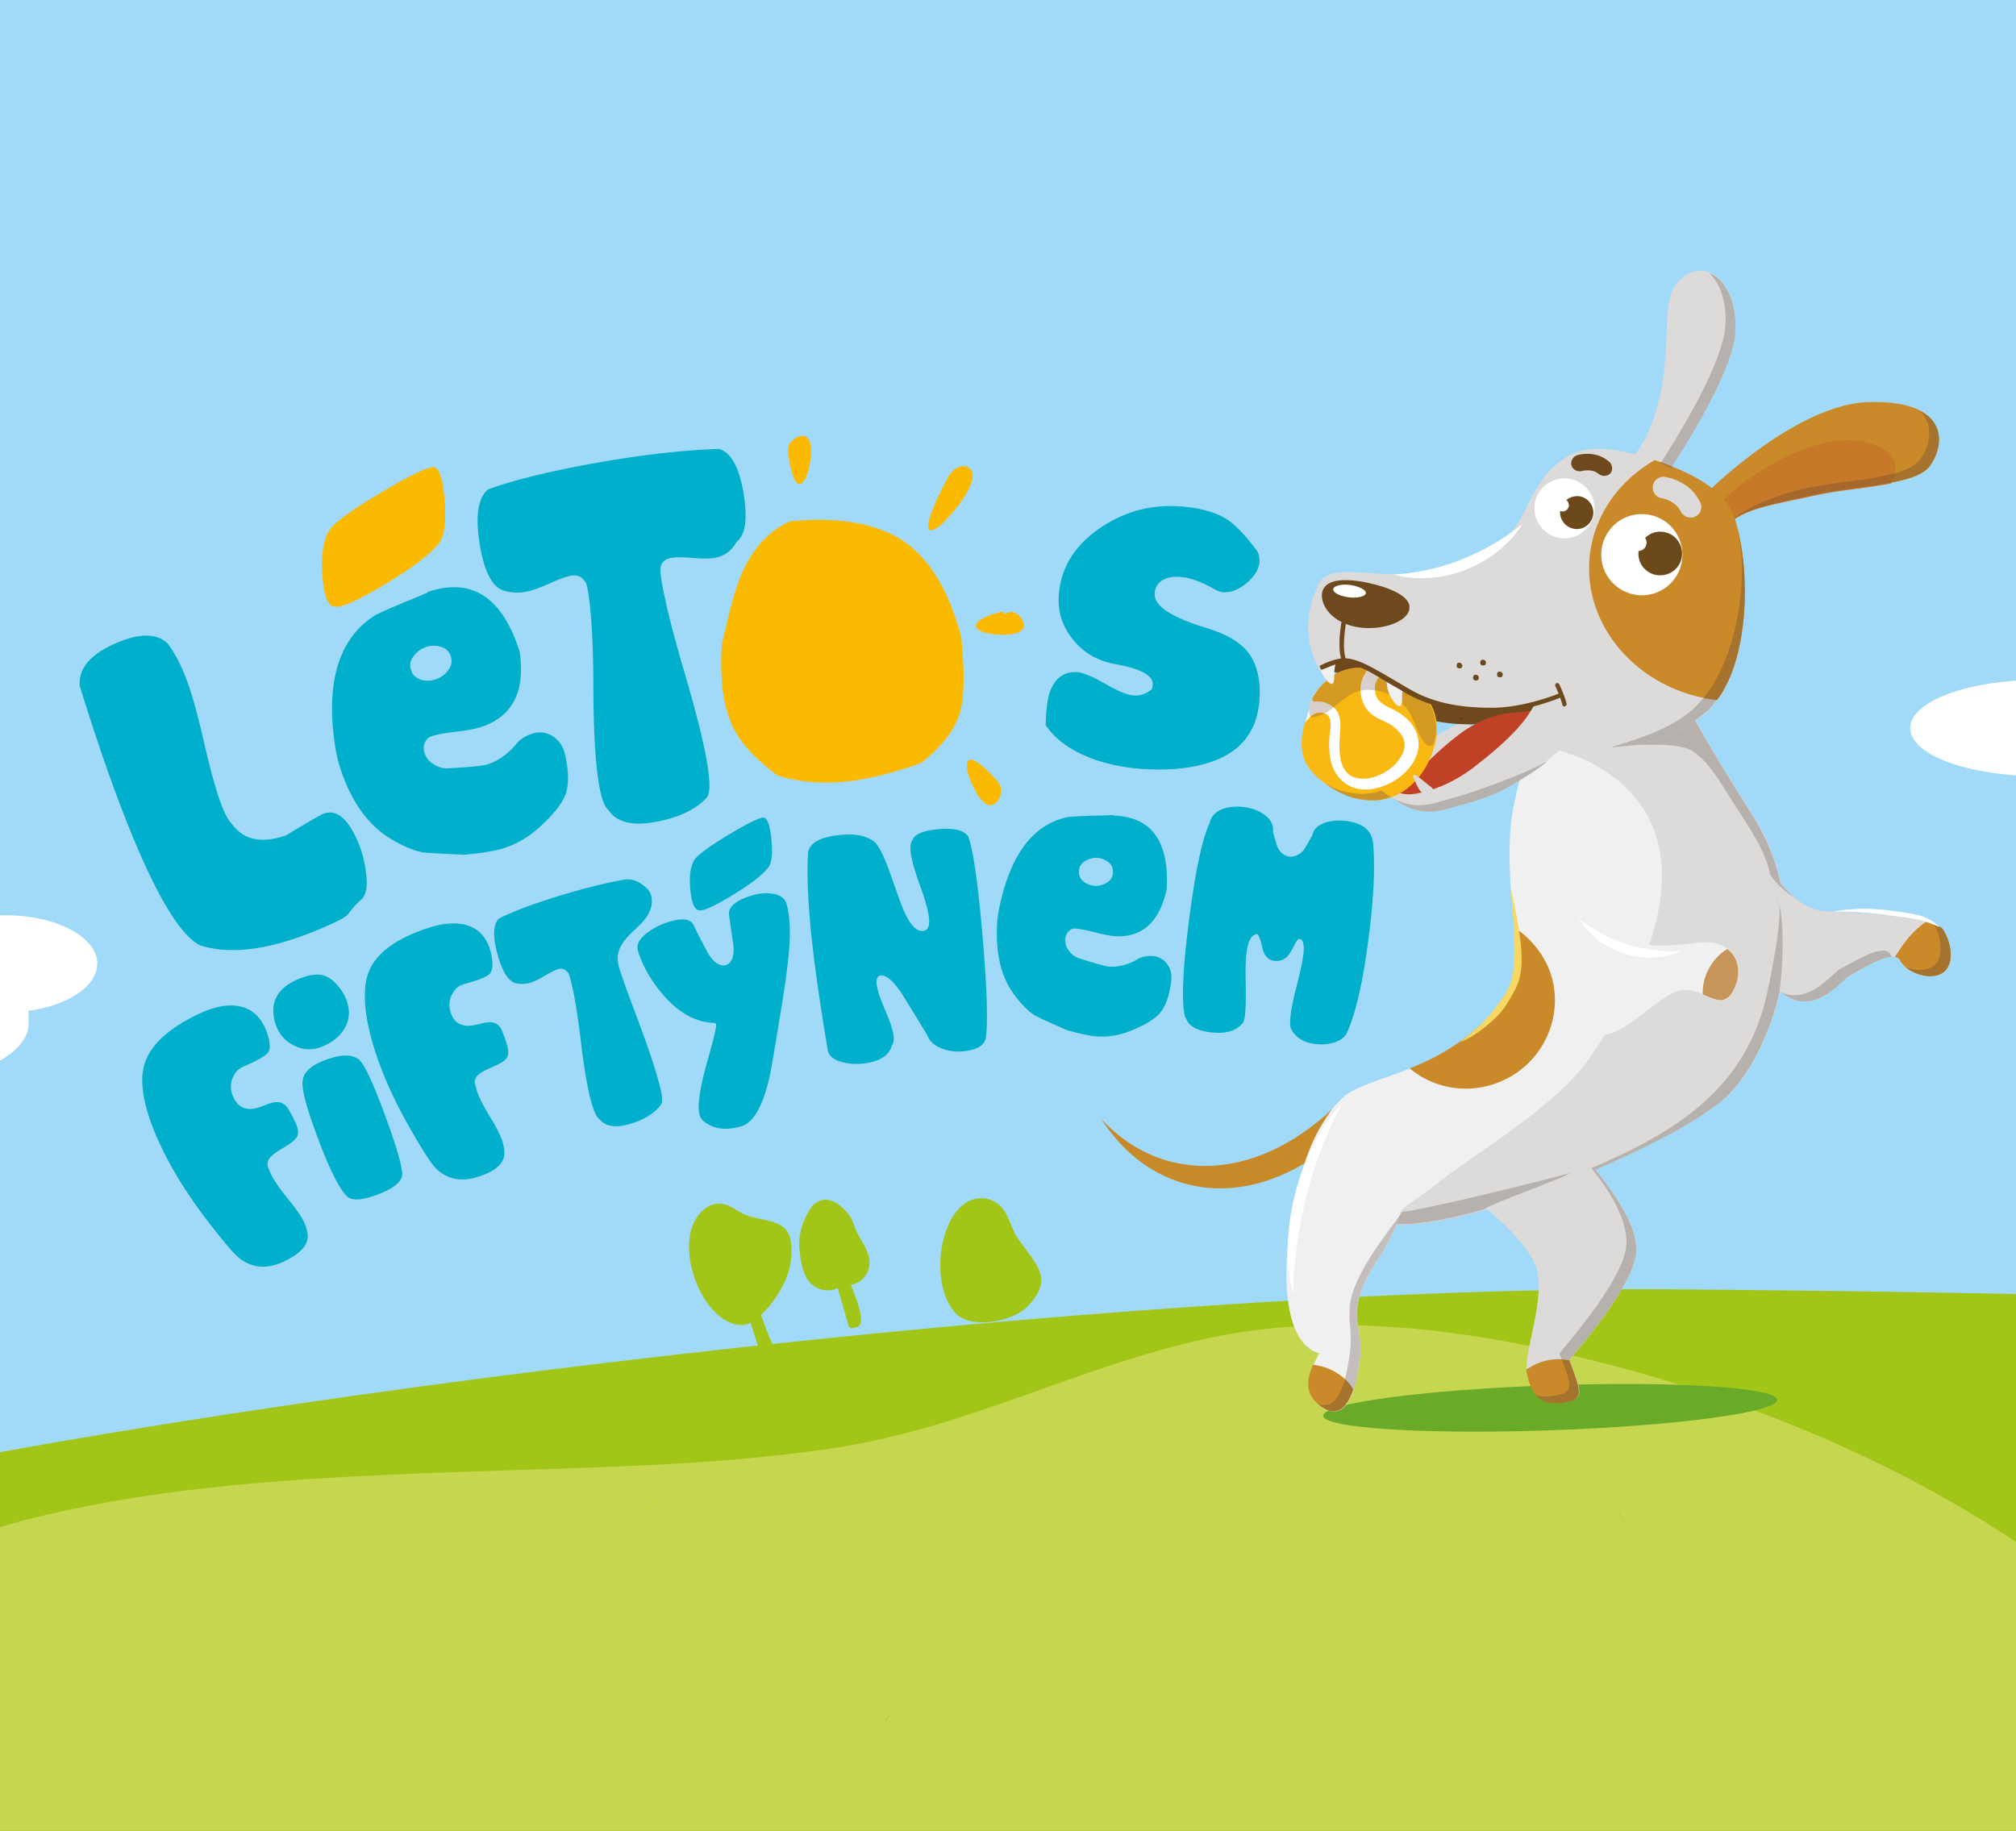 <svg fill="none" xmlns="http://www.w3.org/2000/svg" viewBox="0 0 360 327">
  <rect x="0" y="0" width="360" height="327" fill="#333333" stroke="none"/>
  <g clip-path="url(#a)">
    <path d="M431.505-47.662h-540.173v342.639h540.173v-342.64Z" fill="#A1DAF8"/>
    <path d="M491.458 236.991c-57.94-4.647-128-6.196-193.04-6.712-97.935-.762-261.853 19.226-340.594 37.691v100.827h533.634V236.966v.025Z" fill="#A2C617"/>
    <path d="M148.455 258.699c24.443-3.644 43.685-14.575 67.157-19.662 23.541-5.086 49.162-1.29 72.703 4.935 43.026 11.387 82.342 32.946 104.982 61.186 39.039 48.736 155.635 118.424 98.914 154.483-64.071 40.766-286.584 3.568-361.264-2.505-50.966-4.099-108.622 4.175-152.896-21.332-32.867-18.902-45.904-49.191-47.082-76.596-1.283-29.986 12.169-61.11 47.567-78.342 37.063-18.068 86.19-17.081 130.95-18.903 13.14-.531 26.245-1.366 39.004-3.264" fill="#C7D64F"/>
    <path d="M159.189 305.78a14.769 14.769 0 0 1-1.181 1.525h.074a9.664 9.664 0 0 0 1.107-1.525Z" fill="#92A626"/>
    <path d="M178.769 235.749c1.894-.467 3.64-1.304 4.649-2.337 4.895-5.018 1.697-7.428-1.648-12.2-1.009-1.452-1.452-3.469-2.435-4.945-1.747-2.607-4.969-2.902-7.232-1.18-2.239 1.721-3.592 5.018-4.034 8.388-.542 4.034.221 8.732 2.755 11.241 1.648 1.623 5.018 1.771 7.969 1.033M133.754 217.202c-1.501-.394-2.829-1.673-4.329-2.091-2.632-.738-5.191 1.525-6.027 4.674-.812 3.148-.148 6.838 1.205 9.937 1.624 3.69 4.576 6.888 7.749 6.937.541 0 1.107-.148 1.672-.443 1.009 3.247 2.116 6.494 3.124 9.692.074.246.173.541.369.64.123.073.271.049.394.024.394-.074.812-.147 1.131-.418 1.304-1.107-1.254-6.396-1.771-7.625a82.491 82.491 0 0 1-1.377-3.69c1.058-.96 2.066-2.214 2.927-3.542 1.181-1.87 2.066-3.887 2.312-5.486 1.132-7.871-2.484-7.305-7.404-8.585M154.564 222.884c-.516-1.058-1.23-2.042-1.697-3.124-.443-1.008-.689-2.14-1.402-2.976-1.132-1.329-3.222-3.346-5.461-2.14-.762.418-1.156.984-1.476 1.5-1.254 2.14-1.992 4.477-1.795 6.715.172 2.042.541 4.699 1.894 6.224a4.253 4.253 0 0 0 4.378 1.205c.197-.049.394-.148.59-.221.615 2.164 1.255 4.304 1.845 6.42.074.246.172.541.345.664a.55.55 0 0 0 .393.049c.394-.049.812-.098 1.156-.344 1.279-.96-.738-5.756-1.402-7.404.222-.025.418-.074.615-.123 1.353-.394 2.362-1.673 2.632-2.927.271-1.255-.098-2.46-.615-3.518Z" fill="#A2C617"/>
    <path d="M115.453 268.219c-.025 0-.049-.001-.074.049a.455.455 0 0 0-.221.369c0 .098 0 .172-.025.27.049-.246.172-.467.344-.688M302.129 268.145c.147.172.221.369.27.565v-.221a.32.32 0 0 0-.197-.295s-.049-.025-.073-.025" fill="#D8CFCC"/>
    <path d="M302.35 269.621a3.39 3.39 0 0 1-.123.467c0 .025 0 .074-.025.098.05-.098.074-.221.099-.319 0-.074.024-.173.049-.246Zm-13.234.442v.099a6.086 6.086 0 0 0 1.083 1.992 3.693 3.693 0 0 1-.271-.393 8.077 8.077 0 0 1-.812-1.673" fill="#92A626"/>
    <path d="M236.279 252.869c.074 2.214 18.301 3.37 40.686 2.583 22.384-.787 40.488-3.222 40.39-5.436-.074-2.214-18.301-3.37-40.686-2.583-22.384.787-40.488 3.198-40.39 5.436Z" fill="#69AA29"/>
    <path d="m237.952 198.064-.148 6.273c-8.117 6.666-17.563 9.52-26.394 7.01-6.125-1.746-11.118-5.854-14.759-11.511 3.272 3.566 7.257 6.174 11.832 7.477 9.913 2.829 20.613-.959 29.444-9.249" fill="#C88A29"/>
    <path d="M261.345 128.944s-4.428 1.475-9.077 5.805c-4.649 4.329-8.019 4.993-7.822 5.977.172.984 2.484 3.419 9.101-1.55 6.617-4.968 10.011-9.052 10.011-9.052l-2.189-1.18h-.024Z" fill="#DDDBD9"/>
    <path d="M282.229 119.842c.467.64 2.091.123.688 2.386-3.517 5.83-19.629 9.052-29.001 5.928-8.929-4.304-6.814-5.411-17.366-8.707-5.535-1.698 3.124-16.702 21.13-.714 6.1 5.486 11.93 3.641 16.53 1.796 3.64-1.451 6.494-2.927 8.043-.689" fill="#6D491D"/>
    <path d="M288.698 222.417c.197.713-.049 1.328-.541 1.451-.419.123-.96-.295-1.156-1.008-.197-.714.049-1.329.541-1.452.492-.049.959.369 1.156 1.009ZM293.298 157.133c.443-.123.959.345 1.131 1.009.173.664-.049 1.303-.491 1.426-.443.123-.96-.344-1.132-1.008-.172-.664.049-1.304.492-1.427ZM314.28 151.746c.443-.123.959.344 1.132 1.009.172.664-.05 1.303-.492 1.426-.443.123-.96-.344-1.132-1.008-.172-.664.049-1.304.492-1.427Z" fill="#CDCECD"/>
    <path d="M292.142 224.188c-1.082 6.592-11.512 18.055-11.881 18.744 2.337 5.977 2.853 7.109-1.673 7.552-4.55.418-5.338-3.223-5.78-5.043-.074-.221-.123-.566-.173-.91-.393-3.075 3.124-12.25 1.895-17.49-1.427-5.903-12.423-13.799-12.423-13.799 1.87-11.709 20.466-6.937 20.466-6.937s10.75 11.094 9.593 17.908M346.577 173.934c-2.41 1.18-6.248-.394-7.305-2.436-.197-.344-.468-.492-.886-.59-2.017-.344-6.346 2.46-7.896 3.198-1.697.861-7.502 9.396-14.119 1.402-6.593-8.068-10.897-21.056-.123-20.417 0 0 3.689 7.355 9.888 7.675 4.723.271 13.283.443 17.785 1.697 1.377.394 2.484.91 2.878 1.476 1.869 2.706 2.238 6.814-.222 7.995Z" fill="#DDDBD9"/>
    <path d="M308.057 196.097c-8.733 7.822-40.243 21.277-55.74 22.507-1.107.098-2.164.074-3.124.049-16.899-.836-17.612-15.275-9.249-22.753 1.796-1.697 7.257-3.272 11.709-5.018 4.649-1.82 10.159-4.723 15.202-10.356 3.812-4.206 4.304-9.618 3.689-14.661-1.082-8.043-1.352-16.062-.368-21.252 3.05-16.481 10.774-24.008 20.022-25.484 4.404-.714 6.199-.172 8.61 3.099 1.746 2.337 3.665 6.101 6.986 11.832a427.311 427.311 0 0 0 6.936 11.192c12.816 19.58 3.272 43.76-4.649 50.845" fill="#F0F0F0"/>
    <path d="M308.057 196.097c-8.733 7.822-40.243 21.277-55.74 22.507-1.107.098-2.164.074-3.124.049.443-3.198 2.878-3.542 7.306-7.183 6.051-4.919 21.204-13.602 27.329-22.482 31.756-46.589-4.059-55.764-10.651-55.961-6.052-.172 13.627-20.786 25.606-10.971 1.747 2.337 3.665 6.1 6.986 11.832a432.101 432.101 0 0 0 6.937 11.192c12.889 19.728 3.345 43.908-4.6 50.992" fill="#DDDBD9"/>
    <path d="M249.685 210.807s3.1 3.714-3.468 13.898c-6.691 10.257-2.632 11.29-3.37 17.735-.271 2.14-.615 4.157-1.132 5.756-1.057 3.173-2.705 4.796-5.116 3.394-3.075-1.771-3.641-4.206-2.066-7.797.295-.615.664-1.378 1.033-2.14 0 0-5.412-.369-5.83-12.693-.492-12.348 4.969-34.61 13.677-32.839 8.584 1.771 6.272 14.661 6.272 14.661M309.656 176.64c-1.476 3.025-3.198 1.918-5.609.959-.836-.369-1.574-.615-2.558-.763-3.813-.738-8.732 6.027-13.873 7.749-5.264 1.722-7.823-6.986-7.823-6.986s.714-12.594 5.953-10.774c5.166 1.82 9.618 2.632 16.875 1.599 2.73-.418 4.673.074 5.879 1.082 2.115 1.599 2.386 4.674 1.131 7.134" fill="#F0F0F0"/>
    <path d="M276.079 171.916c3.813 7.626.492 17.022-7.207 20.835-5.855 2.903-12.521 1.943-17.145-1.943 4.649-1.82 10.159-4.723 15.202-10.356 3.812-4.206 4.304-9.618 3.689-14.66a16.33 16.33 0 0 1 5.461 6.149M241.642 248.171c-1.058 3.173-2.706 4.797-5.117 3.395-3.074-1.771-3.64-4.207-2.066-7.798 2.927.295 5.658 1.845 7.183 4.379M280.236 242.956c2.263 5.978 2.78 7.183-1.746 7.601-4.551.418-5.338-3.222-5.781-5.042-.073-.222-.123-.566-.172-.911.271-.123.566-.344.91-.541 2.19-1.254 4.576-1.549 6.789-1.131M346.578 173.934c-2.411 1.18-6.248-.394-7.306-2.436-.197-.344-.467-.492-.886-.59.148-.197.222-.418.369-.541 1.526-2.534 3.395-4.575 5.314-5.83 1.377.394 2.484.91 2.878 1.476 1.746 2.632 2.115 6.74-.369 7.921Z" fill="#CA8A29"/>
    <path d="M309.656 176.639c-1.476 3.026-3.198 1.919-5.609.96-.024-1.329.222-2.78.886-4.157.812-1.722 2.115-3.149 3.517-3.936 2.19 1.599 2.436 4.674 1.181 7.133" fill="#C79559"/>
    <path d="M268.774 127.468c.073 0 .123 0 .172-.025.049 0 .098-.024.172-.024.639-.123 5.928-.394 5.953-1.083-.492 5.338-8.511 10.356-12.816 12.373-1.697.787-3.124 2.14-5.018 2.288-.763.123-8.929 3.025-7.847 1.377 2.46-3.616 9.495-10.528 13.455-12.717 1.845-1.058 3.813-1.845 5.904-2.189" fill="#C04126"/>
    <path d="M283.36 129.14c-.566.615-1.156 1.279-1.796 1.821-.368.344-.713.811-1.156 1.156-.221.196-.418.393-.565.541-2.362 2.312-4.871 4.378-7.355 6.051-3.764 2.46-7.208 3.911-11.561 5.043-4.01 1.008-8.044 3.173-14.39-3.198 3.517.861 3.714 1.845 7.354.984 3.223-.738 6.273-2.263 8.905-4.207 3.419-2.607 7.33-5.854 9.741-9.125.787-1.083 1.377-2.19 1.894-3.075.664-1.378 1.107-2.263 1.107-2.411v-.147c2.066 1.106 3.911 2.263 5.338 3.566 1.008 1.009 1.894 1.993 2.484 3.001Z" fill="#DDDBD9"/>
    <path d="M244.544 119.695c6.199.172 11.069 5.338 10.897 11.536-.172 6.199-5.338 11.07-11.536 10.897-6.199-.172-11.07-5.337-10.897-11.536.172-6.199 5.337-11.069 11.536-10.897Z" fill="#fff"/>
    <path d="m244.2 119.67-.074.148c-.369.467-.664 1.107-.886 1.648-.147.492-.245.959-.245 1.451-.123 1.599.467 3.222 1.549 4.305.689.639 1.501 1.082 2.337 1.451.418.221.886.443 1.304.664 1.574 1.009 2.435 2.165 2.632 3.345.049.419-.025.911-.172 1.452-.148.541-.517 1.18-.96 1.722-1.672 2.189-4.772 3.566-7.133 3.148-3.542-.516-3.542-4.846-3.247-8.043.098-1.255.147-2.632-.443-3.764-.59-1.131-1.968-1.869-3.567-1.919-.147 0-.344 0-.492.05a.498.498 0 0 1-.344-.148c-.074-.074-.074-.221-.049-.344v-.074c2.066-3.837 5.19-5.707 9.347-5.51a.37.37 0 0 1 .344.221c.148 0 .123.148.123.222" fill="#F9B812"/>
    <path d="M238.567 141.169c-2.731-1.55-4.575-3.272-5.436-5.043-.861-1.697-.935-4.058-.148-6.961l.074-.074c.443-.615.935-1.156 1.427-1.5.492-.345 1.328-.443 1.967-.222.492.148.812.517.96.861.32.837.147 1.894.049 2.927a8.842 8.842 0 0 0-.098 1.378c-.05 1.402.073 2.509.319 3.567.886 3.296 3.616 5.264 6.962 4.87 3.001-.344 5.977-2.14 7.576-4.6.369-.541.59-1.107.812-1.648.762-2.41 0-4.87-2.116-6.617-.738-.639-1.574-1.156-2.73-1.672-1.156-.591-2.116-1.107-2.509-2.362-.197-.762-.246-1.476 0-2.091.295-.959 1.107-1.771 2.164-2.386l.271-.074c2.755.837 4.944 2.436 6.617 4.92 1.869 2.78 2.337 5.633 1.427 8.806-.074.197-.148.492-.222.689-.984 3.173-2.804 5.633-5.215 7.306-2.632 1.795-5.633 2.14-9.15 1.205-.959-.369-1.993-.763-2.952-1.328" fill="#F9B812"/>
    <path d="M238.739 120.162c-.074.05-.148.099-.197.148.099-.049.172-.098.271-.148h-.049" fill="#D8CFCC"/>
    <path d="M242.503 119.006c-1.132.147-2.214.369-3.05.738a3.016 3.016 0 0 0-.714.418h.049c1.255-.615 2.682-.959 4.256-.959-.172-.074-.369-.148-.541-.222" fill="#65421D"/>
    <path d="M235.787 122.622c-1.156 1.131-1.894 2.509-2.017 4.231a10.72 10.72 0 0 1 .763-1.599c-.049 0-.074-.049-.099-.074-.073-.074-.073-.221-.049-.344v-.074c.418-.787.91-1.501 1.427-2.116" fill="#D8CFCC"/>
    <path d="M244.151 119.769v.049c-.394.467-.689 1.107-.91 1.648-.148.492-.246.959-.246 1.451v.443a5.805 5.805 0 0 1 1.328-.148c.393 0 .787.025 1.23.099-.049-.468 0-.886.123-1.279.123-.369.32-.738.566-1.058a39.242 39.242 0 0 0-2.091-1.181m-9.618 5.461a10.61 10.61 0 0 0-.763 1.599v.32c0 .196 0 .492.123.639.049.074.099.148.172.172.148-.147.32-.27.468-.369.32-.221.787-.344 1.23-.344.246 0 .492.025.738.123h.049c.59-.32 1.131-.689 1.648-1.082-.713-.64-1.747-1.033-2.878-1.058h-.123c-.123 0-.246 0-.369.049a.468.468 0 0 1-.246-.074" fill="#D8CFCC"/>
    <path d="M243.044 119.227c-1.575 0-3.001.345-4.256.96-.098.049-.172.098-.27.147a2.58 2.58 0 0 0-.295.246v.123c.024 1.058-.148 1.451-.443 1.451-.222 0-.492-.196-.787-.516-.074.049-.123.098-.197.148-.369.27-.714.565-1.033.86a12.123 12.123 0 0 0-1.402 2.116v.074c0 .147 0 .27.049.344.024.025.074.049.098.074a.418.418 0 0 0 .246.074c.099-.05.246-.05.369-.05h.123c1.156.025 2.189.419 2.878 1.058 1.55-1.181 2.854-2.533 4.821-2.976v-.443c0-.492.099-.984.246-1.451.222-.541.517-1.181.886-1.648v-.05a14.947 14.947 0 0 0-1.082-.541M246.242 120.949c-.246.32-.443.689-.566 1.058-.148.393-.172.836-.123 1.279.221.025.418.074.64.123 2.287.492 4.403 2.017 5.657 4.059.517.811 2.017 5.805 3.493 5.78.074 0 .148 0 .221-.049.271-.123.419-.394.517-.689.541-1.599.443-3.394-.074-5.018-.123-.344-.246-.762-.393-1.131l-.296-.664a23.237 23.237 0 0 1-4.624-2.116c-.763-.516-1.648-.959-2.337-1.377-.738-.443-1.451-.886-2.14-1.279m-10.479 6.346c-.442 0-.91.123-1.23.344a3.19 3.19 0 0 0-.467.369c.123.099.295.123.467.123.148 0 .296-.024.419-.074a9.407 9.407 0 0 0 1.598-.639h-.049a2.31 2.31 0 0 0-.738-.123Z" fill="#D39922"/>
    <path d="M235.541 118.243s-.024 1.034.763 2.46c.935 1.353 2.017 2.436 1.943 0-.074-2.435 1.082-3.591.246-4.108-.762-.516-3.395-.369-2.976 1.648" fill="#F0F0F0"/>
    <path d="M254.285 141.833c-.615-.221-1.279-1.427-1.869-2.976-.517-1.624 2.459 1.328 3.148 1.697.541.369 1.255 2.189-1.279 1.279Z" fill="#DDDBD9"/>
    <path d="M247.668 122.204s-.025 1.033.763 2.459c.86 1.427 2.017 2.436 1.943 0-.074-2.435 1.082-3.591.246-4.108-.886-.442-3.346-.246-2.977 1.649" fill="#F0F0F0"/>
    <path d="M344.782 83.043c-1.082 1.648-3.764 2.608-6.986 3.149-4.28.86-9.569 1.254-13.43 2.115-6.863 1.55-13.431 2.41-15.768 5.461-1.304 1.697-3.37 1.008-4.157-.664-.664-1.402-.664-3.493 1.058-5.756 0 0 15.767-15.497 28.583-15.546 13.947-.222 13.307 7.478 10.675 11.241" fill="#CA8A29"/>
    <path d="M337.722 86.34c-4.28.86-9.569 1.254-13.43 2.115-6.863 1.55-13.431 2.41-15.768 5.46-1.304 1.698-3.37 1.01-4.231-.688 4.452-6.912 19.777-16.702 29.026-14.218 5.879 1.427 5.658 4.748 4.379 7.306" fill="#C87829"/>
    <path d="M296.471 86.413s12.644-18.227 13.381-26.91c.738-8.683-4.968-13.726-9.544-9.815-4.132 3.567-1.549 10.06-3.862 20.86-1.918 8.78-5.116 11.216-6.223 12.913-2.042 3.075 3.518 6.15 6.248 2.977" fill="#DDDBD9"/>
    <path d="m306.655 125.008-.074.074c-.443.615-.861 1.082-1.304 1.574-1.426 1.501-3.64 2.952-6.321 4.28-5.068 2.091-11.881 3.419-18.916 3.788 0-.27.073-.492.172-.762.098-.689.049-1.329.049-2.017-.074-2.239-.713-4.699-1.747-7.355h-.073c-.074 0-.418-.074-1.673.369l-.689.049c-2.041.713-4.649 1.55-7.994 1.722-.492.049-1.255.024-1.747 0-6.617 0-11.339-.886-15.497-3.37-.762-.517-1.648-.959-2.386-1.402-3.64-2.189-6.026-4.01-8.314-3.788l-.615-.148c-.688.049-1.771.713-2.607 1.107-.492.197-.91.394-1.279.59-.123-.221-.271-.418-.32-.713-2.312-4.452-2.312-9.544.074-14.488.59-1.378 1.722-1.968 3.271-2.214 1.624-.246 3.666-.099 6.052.074 3.763.246 8.363.492 13.406-.911 1.672-.442 3.296-1.082 5.067-1.943 2.041-.984 4.181-2.46 6.395-4.28 3.075-2.632 3.813-9.446 9.79-13.381 4.551-3.001 10.282-1.525 16.137.393 6.149 2.067 12.52 5.51 14.193 10.43 3.026 8.658 2.853 24.254-3.001 32.297" fill="#DDDBD9"/>
    <path d="M251.678 108.822c-.418 2.288-5.117 3.961-9.495 3.149-4.305-.812-6.445-3.813-6.1-6.1.418-2.288 3.492-2.682 7.773-1.87 4.304.886 8.289 2.534 7.797 4.821" fill="#6D491D"/>
    <path d="M243.905 105.944c-.074.566-1.427.935-3.026.738-1.599-.196-2.829-.787-2.804-1.476.074-.565 1.427-.934 3.026-.737 1.599.245 2.902.91 2.804 1.475Z" fill="#fff"/>
    <path d="M306.655 125.008h-.345c-13.947-1.796-23.983-13.505-22.384-26.148.91-7.158 5.387-13.16 11.561-16.678 6.15 2.067 12.471 5.166 14.144 10.012 3.026 8.781 2.927 24.746-2.952 32.789" fill="#CA8A29"/>
    <path d="M239.575 117.948c-.959-2.878.148-7.871.222-7.994l.762.221c0 .074-1.106 4.994-.221 7.576l-.763.197Z" fill="#6D491D"/>
    <path d="M302.03 92.415a1.967 1.967 0 0 1-1.918-1.107c-.984-1.918-3.272-2.312-3.272-2.312-1.107-.098-1.845-1.156-1.673-2.14.099-1.107 1.157-1.845 2.141-1.673.147 0 4.452.615 6.272 4.502.541.984.074 2.165-.836 2.558a1.347 1.347 0 0 1-.714.197" fill="#DDDBD9"/>
    <path d="M287.198 84.814c-.492.271-1.132.247-1.673-.122-1.23-1.083-2.976-.566-3.05-.566-.836.197-1.599-.246-1.845-.96-.246-.762.246-1.599.959-1.844.148-.074 3.297-1.009 5.756 1.131.615.566.714 1.476.222 2.09 0 0-.148.148-.345.271" fill="#6D491D"/>
    <path d="M261.148 118.834c0 .344-.148.541-.492.541s-.541-.148-.541-.492c0-.345.147-.541.492-.541.196 0 .418.221.541.492ZM264.075 120.998c0 .345-.147.541-.492.541-.344 0-.541-.147-.541-.491 0-.345.148-.542.492-.542.271 0 .541.222.541.492ZM265.354 118.317c0 .345-.147.541-.492.541-.344 0-.541-.147-.541-.492 0-.344.148-.541.492-.541.197 0 .541.148.541.492ZM268.355 120.433c0 .344-.147.541-.492.541-.344 0-.541-.148-.541-.492 0-.345.148-.541.492-.541.271 0 .492.221.541.492Z" fill="#6D4A1E"/>
    <path d="M279.4 126.189c-.148.074-.345-.148-.418-.295-.173-1.058-1.23-3.321-1.23-3.321-.123-.222 0-.418.147-.541a.481.481 0 0 1 .541.147c0 .074 1.058 2.263 1.304 3.518.074.221-.147.418-.369.467" fill="#6D491D"/>
    <path d="M278.613 124.614c-.271.123-5.633 2.288-10.799 2.608-.492.049-.984.123-1.476.024-6.617 0-11.389-1.156-15.644-3.64-.763-.517-1.648-.96-2.337-1.378-3.641-2.189-6.445-3.936-8.609-3.788-1.181.025-2.731.836-3.789 1.205-.123-.221-.27-.418-.319-.713.984-.541 2.828-1.304 4.157-1.353 2.435-.148 5.387 1.697 9.15 3.887.763.442 1.501.885 2.337 1.377 4.108 2.485 8.806 3.591 15.226 3.567 5.584 0 11.906-2.509 11.906-2.583h.074c.147-.074.344.074.418.221-.148.271-.148.419-.295.542" fill="#6D491D"/>
    <path d="M279.523 85.43c2.952.073 5.289 2.558 5.215 5.51-.074 2.951-2.558 5.288-5.51 5.214-2.952-.073-5.289-2.558-5.215-5.51.074-2.952 2.558-5.288 5.51-5.215ZM293.396 91.825a7.251 7.251 0 0 1 7.035 7.453c-.123 4.01-3.443 7.158-7.453 7.035a7.253 7.253 0 0 1-7.035-7.453c.123-4.01 3.444-7.158 7.453-7.035Z" fill="#fff"/>
    <path d="M294.011 97.138c-.098.762-.738 1.23-1.426 1.28v.196a3.855 3.855 0 0 0 3.64 4.132c2.165.123 4.01-1.476 4.133-3.64.123-2.165-1.476-4.01-3.641-4.133-1.107-.098-2.165.345-2.952 1.107.197.295.32.64.246 1.058ZM280.138 90.398a1.115 1.115 0 0 1-1.279.935c-.148 0-.197-.074-.271-.074-.123 1.525.96 2.952 2.559 3.198 1.598.246 3.099-.886 3.345-2.484.246-1.6-.886-3.1-2.485-3.346a3.127 3.127 0 0 0-2.312.689c.271.147.468.566.468 1.058" fill="#6C491B"/>
    <path d="M233.155 240.423c.123.147.271.295.418.369v-.049c-.073-.099-.172-.173-.295-.296-.024 0-.074 0-.123-.024Z" fill="#D0CBCA"/>
    <path d="M233.278 240.447c.098.098.221.197.32.295l.123-.147s-.172-.05-.443-.123" fill="#C3BEBC"/>
    <path d="M236.574 139.939c.615.442 1.23.811 1.919 1.23a10.95 10.95 0 0 0 2.115.984 14.244 14.244 0 0 1-2.041-.984 25.13 25.13 0 0 1-1.87-1.181l-.098-.049h-.025Z" fill="#D0CBCA"/>
    <path d="M236.698 139.988c.565.394 1.205.812 1.869 1.181.664.394 1.353.713 2.042.984.295.098.565.197.836.271 1.254.344 2.46.516 3.591.516a9.36 9.36 0 0 0 3.321-.59c-.541-.295-1.082-.738-1.697-1.156a9.733 9.733 0 0 1-3.37.59c-1.132 0-2.337-.172-3.592-.517-.959-.295-1.992-.688-2.951-1.279h-.049Z" fill="#C99528"/>
    <path d="M236.501 118.907v.419c.147-.074.344-.197.492-.271-.148 0-.271-.074-.492-.148Z" fill="#5E3F1E"/>
    <path d="M303.26 85.626c.197.148.418.295.615.443l.074-.074c-.271-.148-.492-.221-.689-.369Z" fill="#A6732E"/>
    <path d="M309.877 59.158v.32c-.541 6.47-7.699 18.252-11.315 23.836 0 0 .049 0 .074.025 3.69-5.781 10.725-17.49 11.241-23.787 0-.123 0-.27.025-.394" fill="#D0CBCA"/>
    <path d="M305.154 48.704c1.968 1.796 3.272 5.24 2.927 9.692-.516 6.42-7.797 18.522-11.462 24.205.639.221 1.303.467 1.943.738 3.616-5.584 10.774-17.367 11.315-23.836v-.32c.32-5.485-1.894-9.446-4.723-10.479Z" fill="#B6B1AD"/>
    <path d="M296.594 82.576a.539.539 0 0 1-.073.123c.688.295 1.303.59 1.918.885.049-.098.123-.172.172-.27 0 0-.049 0-.073-.025-.64-.246-1.28-.492-1.944-.738" fill="#A6732E"/>
    <path d="M342.544 73.106c.073.049.123.123.196.172 2.141 1.058 3.149 2.607 3.444 4.206-.295-1.672-1.328-3.296-3.616-4.378" fill="#D0CBCA"/>
    <path d="M342.74 73.278c2.706 2.583 1.894 6.346.246 8.61-.812 1.23-2.509 2.066-4.649 2.656a6.44 6.44 0 0 1-.541 1.599c3.198-.615 5.879-1.5 6.961-3.149 1.009-1.475 1.722-3.542 1.402-5.51-.295-1.599-1.303-3.148-3.443-4.206" fill="#A6732E"/>
    <path d="M338.362 84.52c-.738.196-1.526.368-2.337.491l-.074.074c-4.28.861-9.569 1.255-13.431 2.116-5.879 1.279-9.814 3.197-12.791 5.264 0 .049.025.098.049.147 3.001-2.14 8.659-2.952 14.538-4.305 3.862-.86 9.151-1.279 13.431-2.115l.073-.074h.025a7.206 7.206 0 0 0 .541-1.599" fill="#A6672D"/>
    <path d="M310.148 93.916a38.481 38.481 0 0 1 1.033 5.215c.713 5.19.615 11.216-.591 16.579 1.649-7.257 1.255-15.768-.442-21.77" fill="#D0CBCA"/>
    <path d="M311.156 99.106c.911 6.912.394 15.251-2.115 21.499.64-1.55 1.132-3.198 1.525-4.945 1.205-5.362 1.304-11.388.59-16.579" fill="#B6B1AD"/>
    <path d="M305.72 133.888c.074.098.123.221.197.32-.074-.123-.123-.222-.197-.32Zm12.028 22.852c.05.221.099.418.148.639-.049-.221-.074-.418-.148-.639Zm.197.787c0 .074.025.147.049.221a15.98 15.98 0 0 0 2.46 2.583c.148.098.295.172.443.246-1.23-.935-2.238-2.066-2.976-3.075" fill="#D0CBCA"/>
    <path d="M317.995 157.748c.074.271.123.566.172.837.664.639 1.451 1.23 2.288 1.746a15.897 15.897 0 0 1-2.46-2.583Z" fill="#B6B1AD"/>
    <path d="M317.675 156.543c.172.664.32 1.353.467 2.017-.049-.271-.123-.566-.172-.836 0-.074-.025-.148-.049-.222 0-.049 0-.098-.025-.147-.049-.222-.098-.419-.147-.64 0-.049-.05-.123-.074-.197" fill="#C3BEBC"/>
    <path d="M302.768 128.722a30.017 30.017 0 0 1-3.788 2.189c-2.091.861-4.477 1.599-7.06 2.19a43.35 43.35 0 0 1 3.1-.099c3.124 0 5.977.295 7.231 1.156 3.001 2.042 4.723 5.215 7.527 9.618 2.411 3.69 5.141 7.749 6.15 11.611.049.344.123.639.246.984.541.713 1.205 1.5 1.992 2.238-.147-.664-.295-1.353-.467-2.017a38.712 38.712 0 0 0-5.043-11.438 450.936 450.936 0 0 1-6.715-10.873c-.074-.123-.123-.221-.197-.319-.492-.861-.959-1.673-1.402-2.436a88.982 88.982 0 0 1-1.549-2.73" fill="#B6B1AD"/>
    <path d="M304.195 124.639c-.222.27-.443.516-.664.762-4.551 5.437-14.759 7.454-15.768 8.118a60.703 60.703 0 0 1 4.157-.418c2.583-.591 4.969-1.329 7.06-2.19a30.017 30.017 0 0 0 3.788-2.189s-.024-.049-.049-.074a19.136 19.136 0 0 0 2.558-2.09c.418-.394.861-.96 1.304-1.575h-.271a28.792 28.792 0 0 1-2.115-.369" fill="#B6B1AD"/>
    <path d="M309.705 92.489h-.025c2.952 8.782 1.009 23.295-4.796 31.289l-.074.074c-.197.295-.418.565-.615.811.689.148 1.402.271 2.116.345h.27l.074-.049c.935-1.279 1.722-2.731 2.386-4.305 2.509-6.248 3.025-14.587 2.115-21.499a38.331 38.331 0 0 0-1.033-5.215 19.79 19.79 0 0 0-.393-1.279c0-.049-.025-.098-.05-.147" fill="#A6732E"/>
    <path d="M337.821 170.884c-.295 0-.615.074-.96.172.345-.098.665-.148.96-.172Zm-19.753 6.346c.812.664 1.599 1.107 2.386 1.378a7.538 7.538 0 0 1-2.386-1.378Z" fill="#D0CBCA"/>
    <path d="M336.222 169.777c-2.14 0-6.051 2.533-7.527 3.222-1.181.541-4.256 4.747-8.216 4.747a5.51 5.51 0 0 1-2.411-.541c.812.664 1.599 1.107 2.386 1.378.615.197 1.23.295 1.821.295 3.468 0 6.297-3.247 7.723-4.428.197-.172.369-.295.517-.369 1.23-.565 4.157-2.435 6.371-3.025.344-.099.664-.148.959-.172a2.756 2.756 0 0 0-.319-.492c-.197-.345-.468-.492-.886-.591-.123 0-.246-.024-.369-.024" fill="#B6B1AD"/>
    <path d="m345.102 164.759.074.073s0 .025.024.05c.271.123.517.221.738.344.468.246.812.492 1.009.762-.123-.27-.394-.491-.812-.713-.271-.147-.615-.369-1.033-.516Zm3.222 5.952c-.049 1.402-.541 2.608-1.672 3.198-.025 0-.05.025-.074.049-.566.271-1.206.394-1.894.418-1.599 0-3.346-.688-4.477-1.672-.025 0-.049-.025-.099-.049 1.107 1.033 2.928 1.746 4.576 1.746.664 0 1.303-.123 1.845-.394 1.18-.59 1.721-1.869 1.771-3.296" fill="#D0CBCA"/>
    <path d="M345.2 164.881v.025c.271.098.517.221.738.32a5.157 5.157 0 0 0-.738-.345Z" fill="#B6B1AD"/>
    <path d="M345.2 164.906c1.697 2.632 2.042 6.691-.418 7.921-.566.27-1.205.393-1.894.418-.886 0-1.82-.197-2.681-.566 1.131.984 2.878 1.673 4.477 1.673.664 0 1.328-.123 1.894-.418.024 0 .049-.025.074-.049 1.131-.591 1.623-1.796 1.672-3.198.049-1.525-.467-3.223-1.304-4.575-.024-.05-.049-.074-.073-.123-.197-.271-.541-.542-1.009-.763a5.148 5.148 0 0 0-.738-.32Z" fill="#A6732E"/>
    <path d="M317.306 160.208c.123.123.27.541.418 1.205-.074-.59-.197-1.008-.418-1.205Z" fill="#B6B1AD"/>
    <path d="M317.798 177.131a46.82 46.82 0 0 1-2.682 8.241 48.253 48.253 0 0 0 2.682-8.241Zm-8.487 17.711c-.418.467-.836.886-1.254 1.255-4.084 3.665-13.111 8.535-23.172 12.84.345.418.714.885 1.107 1.353-.369-.492-.738-.935-1.082-1.353 10.011-4.305 19.063-9.2 23.147-12.791a6.92 6.92 0 0 0 .713-.738c.172-.172.369-.369.541-.566Zm-17.415 25.902c.32 1.23.418 2.386.246 3.468.197-1.057.074-2.238-.246-3.468Zm-10.356 28.927c-.049.05-.098.074-.148.123-.049.025-.073.05-.123.099a2.58 2.58 0 0 0 .271-.222Zm-1.23.591c-.492.123-1.082.221-1.82.295.713-.049 1.353-.123 1.82-.295Z" fill="#D0CBCA"/>
    <path d="m284.861 208.913-.369.147c3.025 3.739 6.592 9.421 5.854 13.947-1.082 6.593-11.512 18.055-11.881 18.744.148.345.271.689.394 1.009.467 0 .935.073 1.377.172.369-.689 10.799-12.152 11.881-18.744.173-1.058.074-2.238-.246-3.468-.934-3.592-3.665-7.577-5.903-10.455-.394-.492-.763-.959-1.107-1.377m-4.6 34.093c1.55 4.059 2.263 5.904 1.131 6.814.05-.049.099-.074.148-.123.959-.935.221-2.731-1.304-6.691" fill="#B6B1AD"/>
    <path d="M317.797 177.082c-.885 3.911-2.213 7.503-3.738 10.553.369-.738.713-1.501 1.057-2.288 1.083-2.509 1.993-5.288 2.681-8.24v-.049.024Zm-9.74 19.015c-4.133 3.689-13.333 8.658-23.541 12.987l.369-.147c10.061-4.28 19.113-9.175 23.172-12.84Z" fill="#C3BEBC"/>
    <path d="M317.724 161.413c.467 3.788-1.82 14.366-2.239 16.284-3.837 16.949-16.505 24.599-31.313 30.945.123.147.246.295.344.443 10.209-4.33 19.433-9.274 23.541-12.988.418-.369.836-.787 1.254-1.255 1.648-1.82 3.296-4.255 4.748-7.182a47.95 47.95 0 0 0 3.739-10.553v-.148c.934-7.797.442-13.209-.074-15.521" fill="#B6B1AD"/>
    <path d="M278.859 242.784c1.623 4.108 2.041 5.608-.123 6.248-.492.197-1.181.246-2.042.369-.27.024-.516.049-.762.049a5.069 5.069 0 0 1-1.599-.246c.738.836 1.869 1.402 3.567 1.402h.565c.738-.074 1.329-.147 1.821-.295.073 0 .147-.049.221-.074.295-.098.541-.197.738-.32a.423.423 0 0 0 .123-.098c1.131-.91.393-2.755-1.132-6.814v-.024c-.442-.074-.91-.148-1.377-.172" fill="#A6732E"/>
    <path d="M261.099 128.23c-.222 0-.443 0-.64.049l.541.296.148-.074c.074-.148.221-.197.418-.271h-.467Z" fill="#5E3F1E"/>
    <path d="M265.158 216.021c-4.822 1.378-9.274 2.312-12.841 2.608-.566.049-1.107.073-1.623.073h-1.304c-.639 1.698-1.648 3.69-3.148 6.052-6.691 10.257-2.633 11.29-3.37 17.735.737-6.445-3.272-7.478 3.37-17.735a36.383 36.383 0 0 0 3.173-5.978c.442 0 .885.025 1.353 0 .516 0 1.033 0 1.574-.074 3.567-.246 8.043-1.229 12.816-2.558-.025 0 0-.049.024-.098m-22.335 26.394c-.271 2.14-.615 4.157-1.132 5.756.542-1.599.935-3.592 1.132-5.756Zm-7.601 8.265c.344.295.812.639 1.304.861a9.77 9.77 0 0 1-1.23-.837c-.025 0-.049 0-.074-.024Z" fill="#D0CBCA"/>
    <path d="M280.359 209.503c-4.919 1.402-26.32 6.641-29.936 6.936 0 0-.221.295-.566.763-.123.443-.295.935-.492 1.426h1.304c.517 0 1.083.001 1.624-.073 3.591-.295 8.019-1.23 12.84-2.608.935-.934 15.644-6.075 15.202-6.494" fill="#B6B1AD"/>
    <path d="M249.858 217.227c-1.058 1.427-3.346 4.526-4.502 6.272-6.691 10.258-3.517 11.389-4.28 17.859-.221 1.82-.517 3.542-.91 4.993a8.984 8.984 0 0 1 1.476 1.845c-.615 1.869-1.451 3.198-2.509 3.69.049 0 .098-.025.172-.074.984-.541 1.796-1.82 2.411-3.616.541-1.599.861-3.591 1.131-5.756.738-6.445-3.345-7.478 3.37-17.735 1.501-2.337 2.509-4.354 3.149-6.051.196-.517.344-.984.492-1.427Z" fill="#C3BEBC"/>
    <path d="M240.166 246.351c-.074.246-.148.516-.222.738-.615 1.795-1.353 3.099-2.41 3.616a.491.491 0 0 1-.345.123 2.604 2.604 0 0 1-.738.123c-.344 0-.713-.074-1.131-.222a6.7 6.7 0 0 0 1.23.836c.565.32 1.107.468 1.623.468.271 0 .541-.049.787-.148.074-.024.123-.049.173-.074 1.057-.492 1.894-1.82 2.509-3.689a9.051 9.051 0 0 0-1.476-1.845" fill="#A6732E"/>
    <path d="M267.371 141.562c-2.017.911-4.107 1.599-6.444 2.214 2.337-.59 4.403-1.279 6.444-2.214Zm-18.473 1.083c2.362 1.771 4.379 2.312 6.224 2.312 1.623 0 3.099-.443 4.55-.861-1.451.418-2.927.836-4.526.836-1.845 0-3.862-.541-6.223-2.287h-.025Z" fill="#D0CBCA"/>
    <path d="M276.202 135.979c-.049 0-.074.049-.123.073a47 47 0 0 1-2.558 1.968c1.377-.885 2.583-1.722 2.657-2.041" fill="#C3BEBC"/>
    <path d="M276.079 136.052c-3.444 2.017-13.037 5.559-16.923 6.543-1.821.492-3.666 1.206-5.756 1.23-1.353 0-2.829-.295-4.453-1.156 2.362 1.747 4.379 2.288 6.224 2.288 1.623 0 3.099-.443 4.526-.837.418-.123.836-.246 1.254-.344 2.337-.615 4.428-1.304 6.445-2.214a31.375 31.375 0 0 0 1.574-.762s2.509-1.452 4.575-2.78a59.225 59.225 0 0 0 2.559-1.968" fill="#B6B1AD"/>
    <path d="M260.631 100.09c-4.009 1.476-8.019 2.337-11.782 2.509 3.862 1.082 8.339.861 12.693-.762 4.575-1.747 8.142-4.773 10.331-8.266a41.01 41.01 0 0 1-11.266 6.494M338.313 163.602c3.812.517 5.067.64 8.166 2.042-2.656-2.386-4.452-2.361-8.683-2.976-4.378-.615-7.502-.345-10.602.123 3.69.024 6.962.196 11.119.811ZM290.174 168.497c-3.173-1.057-5.977-2.607-8.29-4.476a14.94 14.94 0 0 0 7.896 6.223c3.592 1.205 7.281.984 10.455-.394-3.149.197-6.617-.197-10.061-1.328" fill="#fff"/>
    <path d="M267.716 179.124c-2.607 3.542-4.452 5.018-6.961 6.986 2.804-.959 6.961-4.526 8.191-6.592 2.484-4.256 4.403-5.437.738-21.229 1.771 16.014.32 17.711-1.993 20.835" fill="#F7D861"/>
    <path d="M233.45 212.971c1.55-5.879 3.739-11.315 6.248-15.989-3.591 3.788-6.617 9.347-8.314 15.792-1.796 6.716-1.845 13.259-.467 18.449 0-5.584.885-11.807 2.533-18.252Z" fill="#fff"/>
    <path d="M14.231 122.474c-.221-3.05 1.845-5.535 6.248-7.502 4.305-1.919 7.453-1.919 9.446-.05 1.058 1.353 2.041 3.174 3 5.461 1.083 2.608 2.24 6.642 3.494 12.127s2.386 9.495 3.444 12.053c.491 1.156.983 2.017 1.5 2.534 2.337 3.296 6.15 3.763 11.413 1.427 1.329-.591-3.64 1.869-.983.246a162.71 162.71 0 0 1 5.411-3.174c2.583-1.402 4.846.271 6.814 4.994.64 1.549 1.082 3.271 1.328 5.165.345 2.436.074 4.059-.787 4.871-3.517 3.198-.96 2.41-6.223 4.772-9.323 4.132-16.85 5.289-22.581 3.444-3.321-1.599-7.33-8.019-12.004-19.285-3.05-7.38-6.224-16.407-9.52-27.083ZM75.16 121.392a4.24 4.24 0 0 0 2.707-.074 4.554 4.554 0 0 0 2.164-1.599c.59-.762.738-1.599.468-2.484-.27-.886-.886-1.451-1.796-1.722a4.177 4.177 0 0 0-2.632.049c-.886.295-1.623.836-2.214 1.624-.59.762-.738 1.599-.467 2.484.27.886.885 1.451 1.795 1.722m1.132-15.645c7.896-2.681 13.381.861 16.48 10.651 1.034 7.06-1.23 11.537-6.764 13.407-.984.344-2.533.639-4.6.885-2.09.246-3.566.517-4.452.836-.32.123-.541.246-.664.394-.64.762-.812 1.623-.517 2.558.271.837.812 1.501 1.624 2.017.812.517 1.648.763 2.533.738 3.985-.221 6.396-.467 7.183-.738 2.017-.689 3.788-1.992 5.313-3.935a6.278 6.278 0 0 1 2.362-1.452c1.402-.492 2.706-.369 3.862.369 1.156.714 1.918 1.845 2.238 3.37.664 2.927.689 5.24.099 6.961-.615 1.698-2.239 3.739-4.87 6.101-1.797 1.599-3.764 2.755-5.93 3.493-1.598.541-4.009.959-7.255 1.254-4.551-.197-7.06-.344-7.552-.443-1.722-.344-3.715-1.205-5.977-2.607-3.96-2.509-6.913-6.789-8.807-12.84-.467-1.476-.811-3.346-1.057-5.609-1.157-10.38 1.377-17.514 7.551-21.351 2.583-1.205 4.723-2.115 6.396-2.755 1.845-.787 2.804-1.205 2.902-1.23M87.066 87.446c4.723-1.746 11.365-3.345 19.95-4.87 7.896-1.377 15.004-2.19 21.351-2.386 2.189.59 3.69 3.32 4.452 8.191.689 4.403.271 7.207-1.279 8.388-.886 1.599-2.214 2.558-3.96 2.878-.886.148-2.19.148-3.961 0s-3.025-.148-3.788 0c-.885.148-1.476.59-1.771 1.304-.172.393-.172 1.205.025 2.435.59 3.764 1.968 9.323 4.132 16.678 2.165 7.354 3.542 12.914 4.133 16.677.492 3.173.443 5.092-.172 5.732-1.993 2.164-5.117 3.616-9.323 4.353-4.034.714-6.765 0-8.167-2.115-.738-.541-1.353-2.214-1.795-5.043-.591-3.714-.911-9.372-.935-16.972-.025-7.601-.345-13.259-.935-16.973-.197-1.181-.418-1.845-.664-1.968-.541-.812-1.353-1.131-2.411-.935-.811.148-2.115.615-3.91 1.427-1.796.812-3.198 1.279-4.182 1.451-1.403.246-2.706.172-3.912-.221-2.09-.664-3.517-3.468-4.304-8.413-.763-4.895-.295-8.092 1.451-9.593" fill="#00AFCB"/>
    <path d="M161.771 96.966c4.502 3.247 7.798 8.855 9.889 16.85.615 6.198.541 10.651-.197 13.307-.885 3.149-3.222 6.199-6.986 9.151-5.19 1.869-9.741 2.976-13.652 3.345-4.255.394-8.24.049-11.955-1.082-3.345-2.485-5.78-4.92-7.256-7.33-1.476-2.411-2.386-5.535-2.706-9.372-.147-1.919-.172-4.133-.024-6.642 1.303-5.928 2.435-10.085 3.443-12.471 2.017-4.723 4.945-7.92 8.757-9.618 8.979-.86 15.891.418 20.687 3.837" fill="#FBBA00"/>
    <path d="M224.939 100.065c-.049 1.427-.787 2.731-2.189 3.961-1.402 1.205-2.804 1.795-4.206 1.746-.517 0-1.033-.172-1.501-.443-2.484-1.451-4.698-2.238-6.616-2.312-1.157-.049-2.116.172-2.903.64-.935.615-1.378 1.5-1.328 2.607.073 2.091 3.148 4.059 9.273 5.904 3.37 1.033 5.756 2.386 7.183 4.083 1.648 1.943 2.41 4.649 2.287 8.142-.221 5.977-3.173 9.888-8.879 11.758-3.026 1.008-6.667 1.426-10.922 1.254-3.591-.147-6.961-.762-10.085-1.894-3.887-1.476-6.666-3.468-8.339-6.026.098-2.682.32-4.526.639-5.535.861-2.706 2.509-4.009 4.895-3.911 1.058.049 2.755.738 5.117 2.091 2.337 1.353 4.108 2.066 5.239 2.091 1.107.049 2.116-.32 3.075-1.107.098-.345.172-.664.172-.91.049-1.575-2.164-2.78-6.715-3.592-3.149-.565-5.658-2.041-7.552-4.403-1.795-2.189-2.632-4.698-2.533-7.478.196-4.969 2.583-9.052 7.158-12.274 4.132-2.878 8.658-4.231 13.553-4.059 4.034.148 7.158.96 9.422 2.41 1.402.91 3.148 2.756 5.264 5.535.319.517.467 1.083.442 1.698" fill="#00AFCB"/>
    <path d="M59.59 108.33c-1.107-.246-1.77-2.091-2.017-5.51-.27-3.714.148-6.42 1.255-8.142.86-1.328 3.985-3.591 9.347-6.789 4.748-2.829 7.798-4.305 9.175-4.477 1.083.074 1.771 2.116 2.067 6.15.27 3.714-.05 6.15-.96 7.355-1.5 2.017-4.92 4.599-10.233 7.748-4.845 2.878-7.723 4.083-8.634 3.616" fill="#FBBA00"/>
    <path d="M193.528 157.477a3.516 3.516 0 0 0 2.066.738c.713.025 1.427-.172 2.091-.59.664-.418 1.033-1.033 1.058-1.796.049-.762-.246-1.402-.861-1.869-.615-.468-1.28-.714-2.017-.738a3.708 3.708 0 0 0-2.14.59c-.665.418-1.034 1.033-1.058 1.796-.049.762.246 1.402.861 1.869Zm5.387-11.807c6.764.246 9.888 4.625 9.421 13.136-1.255 5.78-4.256 8.584-9.003 8.412-.836-.024-2.091-.246-3.739-.689-1.648-.418-2.853-.639-3.616-.688-.271 0-.492.024-.615.098-.713.394-1.082 1.009-1.131 1.82-.05.738.172 1.402.639 2.042.467.64 1.033 1.082 1.697 1.304 3.075 1.008 4.969 1.525 5.658 1.549 1.722.074 3.444-.442 5.166-1.475.738-.32 1.475-.468 2.189-.443 1.205.049 2.14.516 2.829 1.426.664.911.91 1.993.713 3.272-.344 2.484-.984 4.28-1.943 5.436-.96 1.156-2.755 2.239-5.436 3.296-1.821.714-3.641 1.033-5.486.96-1.377-.05-3.321-.443-5.854-1.181-3.395-1.501-5.24-2.361-5.609-2.583-1.205-.762-2.459-2.041-3.763-3.813-2.288-3.124-3.272-7.33-2.977-12.594.074-1.279.345-2.829.812-4.673 2.116-8.413 6.076-13.185 11.881-14.366 2.312-.172 4.182-.246 5.633-.246 1.624-.074 2.46-.098 2.534-.098M89.084 164.07c2.853-1.452 6.96-2.952 12.323-4.526 3.247-.96 6.543-1.796 9.889-2.411 1.623-.32 2.853.32 4.132 1.451 1.23 1.058 1.206 3.051.443 4.477-.738 1.452-2.042 2.509-3.198 3.641-1.156 1.131-2.238 2.509-2.361 4.132-.074 1.083.27 2.14.615 3.173 2.238 6.47 4.993 12.914 6.789 19.531.566 2.042.664 3.272.32 3.739-1.107 1.55-2.977 2.706-5.584 3.469-2.509.738-4.305.467-5.363-.812-.516-.295-1.008-1.353-1.525-3.173-.664-2.386-1.279-6.051-1.869-10.996-.59-4.944-1.205-8.609-1.87-10.995-.196-.763-.393-1.181-.565-1.23-.418-.492-.935-.64-1.6-.443-.516.148-1.303.541-2.385 1.181-1.083.64-1.919 1.058-2.558 1.23-.861.246-1.698.295-2.51.123-1.377-.295-2.508-2.017-3.37-5.19-.86-3.124-.787-5.24.197-6.347M25.473 191.792c.344-4.157 3.763-7.773 10.233-10.799 4.427-2.091 9.863-2.534 11.979 3.444.32.91.812 2.73.172 3.567-.517.639-2.115 1.451-2.878 1.82-1.451.689-2.337.836-3.026 1.919-.86 1.377-.959 2.779-.27 4.23.59 1.255 1.402 1.919 2.41 2.017 2.239.542 4.748-2.164 6.691-.713.394.295.664.713.91 1.156.32.541.615 1.107.886 1.673.344.713.664 1.451.64 2.214 0 2.386-6.347 3.394-5.338 6.149.172.443.344.886.54 1.304.493 1.033 1.477 2.46 2.928 4.255 1.476 1.796 2.46 3.223 2.952 4.256.27.59.467 1.205.59 1.845.394 1.943-1.008 3.665-4.157 5.165-3.026 1.427-5.682 1.23-7.994-.59-.96-.738-2.952-3.075-5.978-7.035-3.394-4.477-6.1-8.855-8.093-13.086-2.41-5.141-3.493-9.397-3.222-12.742M65.47 174.795c.885-3.961 4.624-7.011 11.216-9.126 4.526-1.452 9.79-1.206 11.045 4.821.197.91.442 2.73-.295 3.444-.566.565-2.214 1.131-3.002 1.377-1.475.468-2.36.492-3.148 1.451-1.009 1.206-1.28 2.559-.812 4.035.394 1.279 1.082 2.017 2.066 2.238 2.067.812 4.846-1.5 6.519.148.344.319.541.787.713 1.23.222.565.443 1.131.615 1.721.246.714.443 1.476.345 2.214-.32 2.288-6.519 2.485-5.904 5.24.099.442.221.885.37 1.328.343 1.058 1.081 2.558 2.262 4.477 1.18 1.918 1.919 3.394 2.263 4.477.197.59.295 1.205.344 1.845.124 1.918-1.426 3.419-4.673 4.452-3.075.984-5.609.467-7.601-1.55-.836-.836-2.435-3.321-4.821-7.527-2.681-4.747-4.698-9.273-6.076-13.627-1.648-5.24-2.14-9.471-1.427-12.693M124.726 162.545c-.738-.148-1.23-1.353-1.451-3.591-.221-2.436 0-4.207.713-5.363.566-.885 2.632-2.386 6.199-4.551 3.149-1.894 5.19-2.902 6.1-3.025.738.024 1.23 1.377 1.476 4.034.222 2.435.049 4.034-.541 4.846-.984 1.328-3.247 3.075-6.764 5.19-3.223 1.943-5.141 2.755-5.756 2.46M58.188 189.283c-2.509.935-3.862 2.091-4.083 3.493-.37 1.205.443 4.501 2.41 9.839 2.165 5.879 3.96 9.544 5.388 10.996.86.885 2.631.811 5.362-.197 2.976-1.107 4.501-2.337 4.575-3.665-.074-1.648-1.082-5.092-3-10.332-2.19-5.952-3.764-9.322-4.7-10.134-1.229-1.009-3.197-1.009-5.927 0M61.066 177.033c-.984-1.426-1.968-2.337-3.025-2.73-1.033-.394-2.386-.295-4.059.295-4.354 1.55-5.953 4.28-4.821 8.167.516 1.721 1.574 3.025 3.173 3.886 1.599.886 3.271.984 4.993.344 1.944-.713 3.346-1.844 4.231-3.369.886-1.526.984-3.223.295-5.068a7.816 7.816 0 0 0-.811-1.549" fill="#00AFCB"/>
    <path d="M113.928 169.801c-.345-1.058.221-2.115 1.672-3.222a12.612 12.612 0 0 1 3.567-1.845c2.583-.836 4.133-.664 4.698.516a126.022 126.022 0 0 0 2.362 4.625c.984 1.82 2.091 2.681 3.296 2.534 1.205-.394 1.673-1.698 1.402-3.887-.197-1.181-.443-2.927-.762-5.289-.05-1.279 1.229-2.361 3.837-3.222 1.304-.418 2.533-.566 3.69-.418 1.574.147 2.509.812 2.804 1.992.516 1.919.664 4.379.467 7.355-.147 2.411-.59 5.83-1.304 10.282-.418 2.608-1.057 6.494-1.943 11.66-1.181 6.199-3.001 9.642-5.436 10.306-2.214.615-4.059.542-5.559-.246-.984-.492-1.574-1.082-1.771-1.721-.492-1.55 0-4.945 1.5-10.16 1.058-3.714 1.525-5.731 1.427-6.1a.382.382 0 0 0-.295-.246c-3.37-.123-6.445-1.845-9.249-5.141-2.091-2.435-3.567-5.042-4.428-7.773M211.657 181.756c-.763-2.706-.468-9.101.91-19.211 1.057-7.773 2.214-12.988 3.468-15.62.246-1.156 1.033-1.968 2.361-2.46 1.058-.369 2.288-.492 3.666-.32 1.451.172 2.681.615 3.665 1.329 1.18.811 1.722 1.869 1.599 3.148.492 1.747.762 2.632.811 2.657.443.959 1.132 1.549 2.091 1.722 1.107.049 1.993-.419 2.706-1.353.467-.812.959-1.673 1.451-2.534.172-1.008.96-1.746 2.313-2.214a9.06 9.06 0 0 1 3.468-.295c3.124.344 4.797 1.673 5.018 3.96.418 4.403.098 10.479-.959 18.228-.96 7.084-2.19 12.299-3.666 15.595-.369.836-1.156 1.451-2.386 1.82a7.95 7.95 0 0 1-3.148.271c-2.288-.246-3.813-1.23-4.551-2.903-.123-.59-.123-1.402.025-2.484.147-1.156.516-2.903 1.107-5.215.59-2.312.959-4.059 1.107-5.215.246-1.82.049-2.804-.64-2.976-.246-.025-.566.344-.935 1.082-.442.935-.861 1.599-1.18 1.968-.615.689-1.427.984-2.436.861-1.082-.123-1.795-.935-2.14-2.46-.344-1.525-.664-2.288-.934-2.312-.96.123-1.575 1.205-1.845 3.271-.172 1.23-.222 3.124-.148 5.658.049 2.534 0 4.428-.147 5.657-.074.591-.197 1.034-.369 1.28-1.132 1.426-3.001 1.992-5.609 1.697-2.656-.295-4.182-1.181-4.6-2.681M149.89 149.139c2.755-.295 4.822.098 6.199 1.181.787.639 1.697 2.41 2.73 5.264 1.501 4.304 2.411 6.789 2.755 7.453 1.132 2.435 2.313 3.493 3.469 3.198.689-.197.959-.886.861-2.091-.123-1.402-.664-3.419-1.648-6.076-.96-2.657-1.525-4.674-1.648-6.076-.074-.861 0-1.5.295-1.869.319-1.058 1.771-1.722 4.354-1.993 2.951-.319 4.821.099 5.633 1.255.836 2.164 1.648 7.601 2.435 16.284.885 9.937 1.131 16.456.738 19.506-.172 1.476-1.501 2.337-3.961 2.583-1.352.148-2.607 0-3.812-.467-1.402-.492-2.312-1.304-2.706-2.411-1.894-3.124-3.321-5.461-4.28-6.986-1.574-2.509-2.927-3.739-4.034-3.69-.566.148-.812.615-.738 1.452.098 1.033.59 2.607 1.525 4.747.935 2.14 1.427 3.739 1.525 4.797.049.689-.049 1.181-.32 1.525-.492 1.845-2.263 2.927-5.288 3.247-1.23.123-2.411.049-3.518-.271-1.451-.344-2.337-1.008-2.607-1.968-1.624-9.593-2.682-17.317-3.198-23.147-.418-4.845-.541-8.855-.369-12.053.098-1.869 1.968-3.001 5.633-3.394" fill="#00AFCB"/>
    <path d="M171.193 83.412c.664-.246 1.402-.22 1.943.222 2.46 2.017-3.911 9.298-5.51 10.43-4.698 3.32.812-7.232 1.254-8.044.443-.836.886-1.697 1.649-2.239a2.87 2.87 0 0 1 .664-.369ZM141.305 78.886c.394-.467 1.009-.885 1.649-1.008 3.001-.541 1.648 6.05.959 7.404-2.042 4.034-3.05-3.469-3.124-4.034-.074-.59-.148-1.206.147-1.845.074-.172.197-.345.345-.517M181.597 109.659c.517.344.984.91 1.156 1.549.812 2.927-5.879 2.214-7.281 1.648-4.206-1.648 3.911-4.034 3.715-3.493-.173.566 1.18-.27 1.869 0 .172.074.369.173.541.296ZM178.744 141.538c-.074.639-.369 1.353-.861 1.82-2.288 2.214-4.969-4.28-5.166-5.879-.59-4.674 4.65 1.23 5.068 1.673.418.467.836.959.959 1.697a2.94 2.94 0 0 1 0 .664" fill="#FBBA00"/>
    <path d="M17.38 172.138c0-4.772-7.306-8.658-16.334-8.658-9.027 0-6.223.492-8.757 1.353-.098-5.535-9.864-10.012-21.867-10.012-12.004 0-21.868 4.526-21.868 10.11s.172 1.427.467 2.091a52.168 52.168 0 0 0-2.804-.074c-9.987 0-18.08 2.976-18.08 6.641 0 3.666 7.872 6.544 17.637 6.642-.467.836-.738 1.697-.738 2.607 0 6.544 13.455 11.832 30.035 11.832 16.579 0 30.034-5.288 30.034-11.832 0-6.543-.197-1.5-.541-2.238 7.306-.861 12.79-4.329 12.79-8.462h.026ZM454.711 128.157c0-6.175-9.323-11.193-20.785-11.193-11.463 0-7.921.64-11.143 1.747-.148-7.158-12.546-12.939-27.846-12.939s-27.845 5.855-27.845 13.062c0 7.207.222 1.845.615 2.706a56.331 56.331 0 0 0-3.567-.099c-12.717 0-23.024 3.838-23.024 8.585 0 4.748 10.012 8.462 22.459 8.585-.615 1.082-.935 2.214-.935 3.37 0 8.437 17.12 15.3 38.25 15.3s38.25-6.838 38.25-15.3-.246-1.943-.688-2.878c9.322-1.107 16.284-5.584 16.284-10.922l-.025-.024Z" fill="#fff"/>
    <path d="M375.382 243.547c-.738 4.157-4.698 6.912-8.831 6.198-4.157-.738-6.912-4.698-6.198-8.83.738-4.157 4.698-6.912 8.83-6.199 4.157.738 6.913 4.698 6.199 8.831Z" fill="#85AC20"/>
  </g>
  <defs>
    <clipPath id="a">
      <path fill="#fff" transform="translate(-74.245)" d="M0 0h560.572v368.156H0z"/>
    </clipPath>
  </defs>
</svg>
